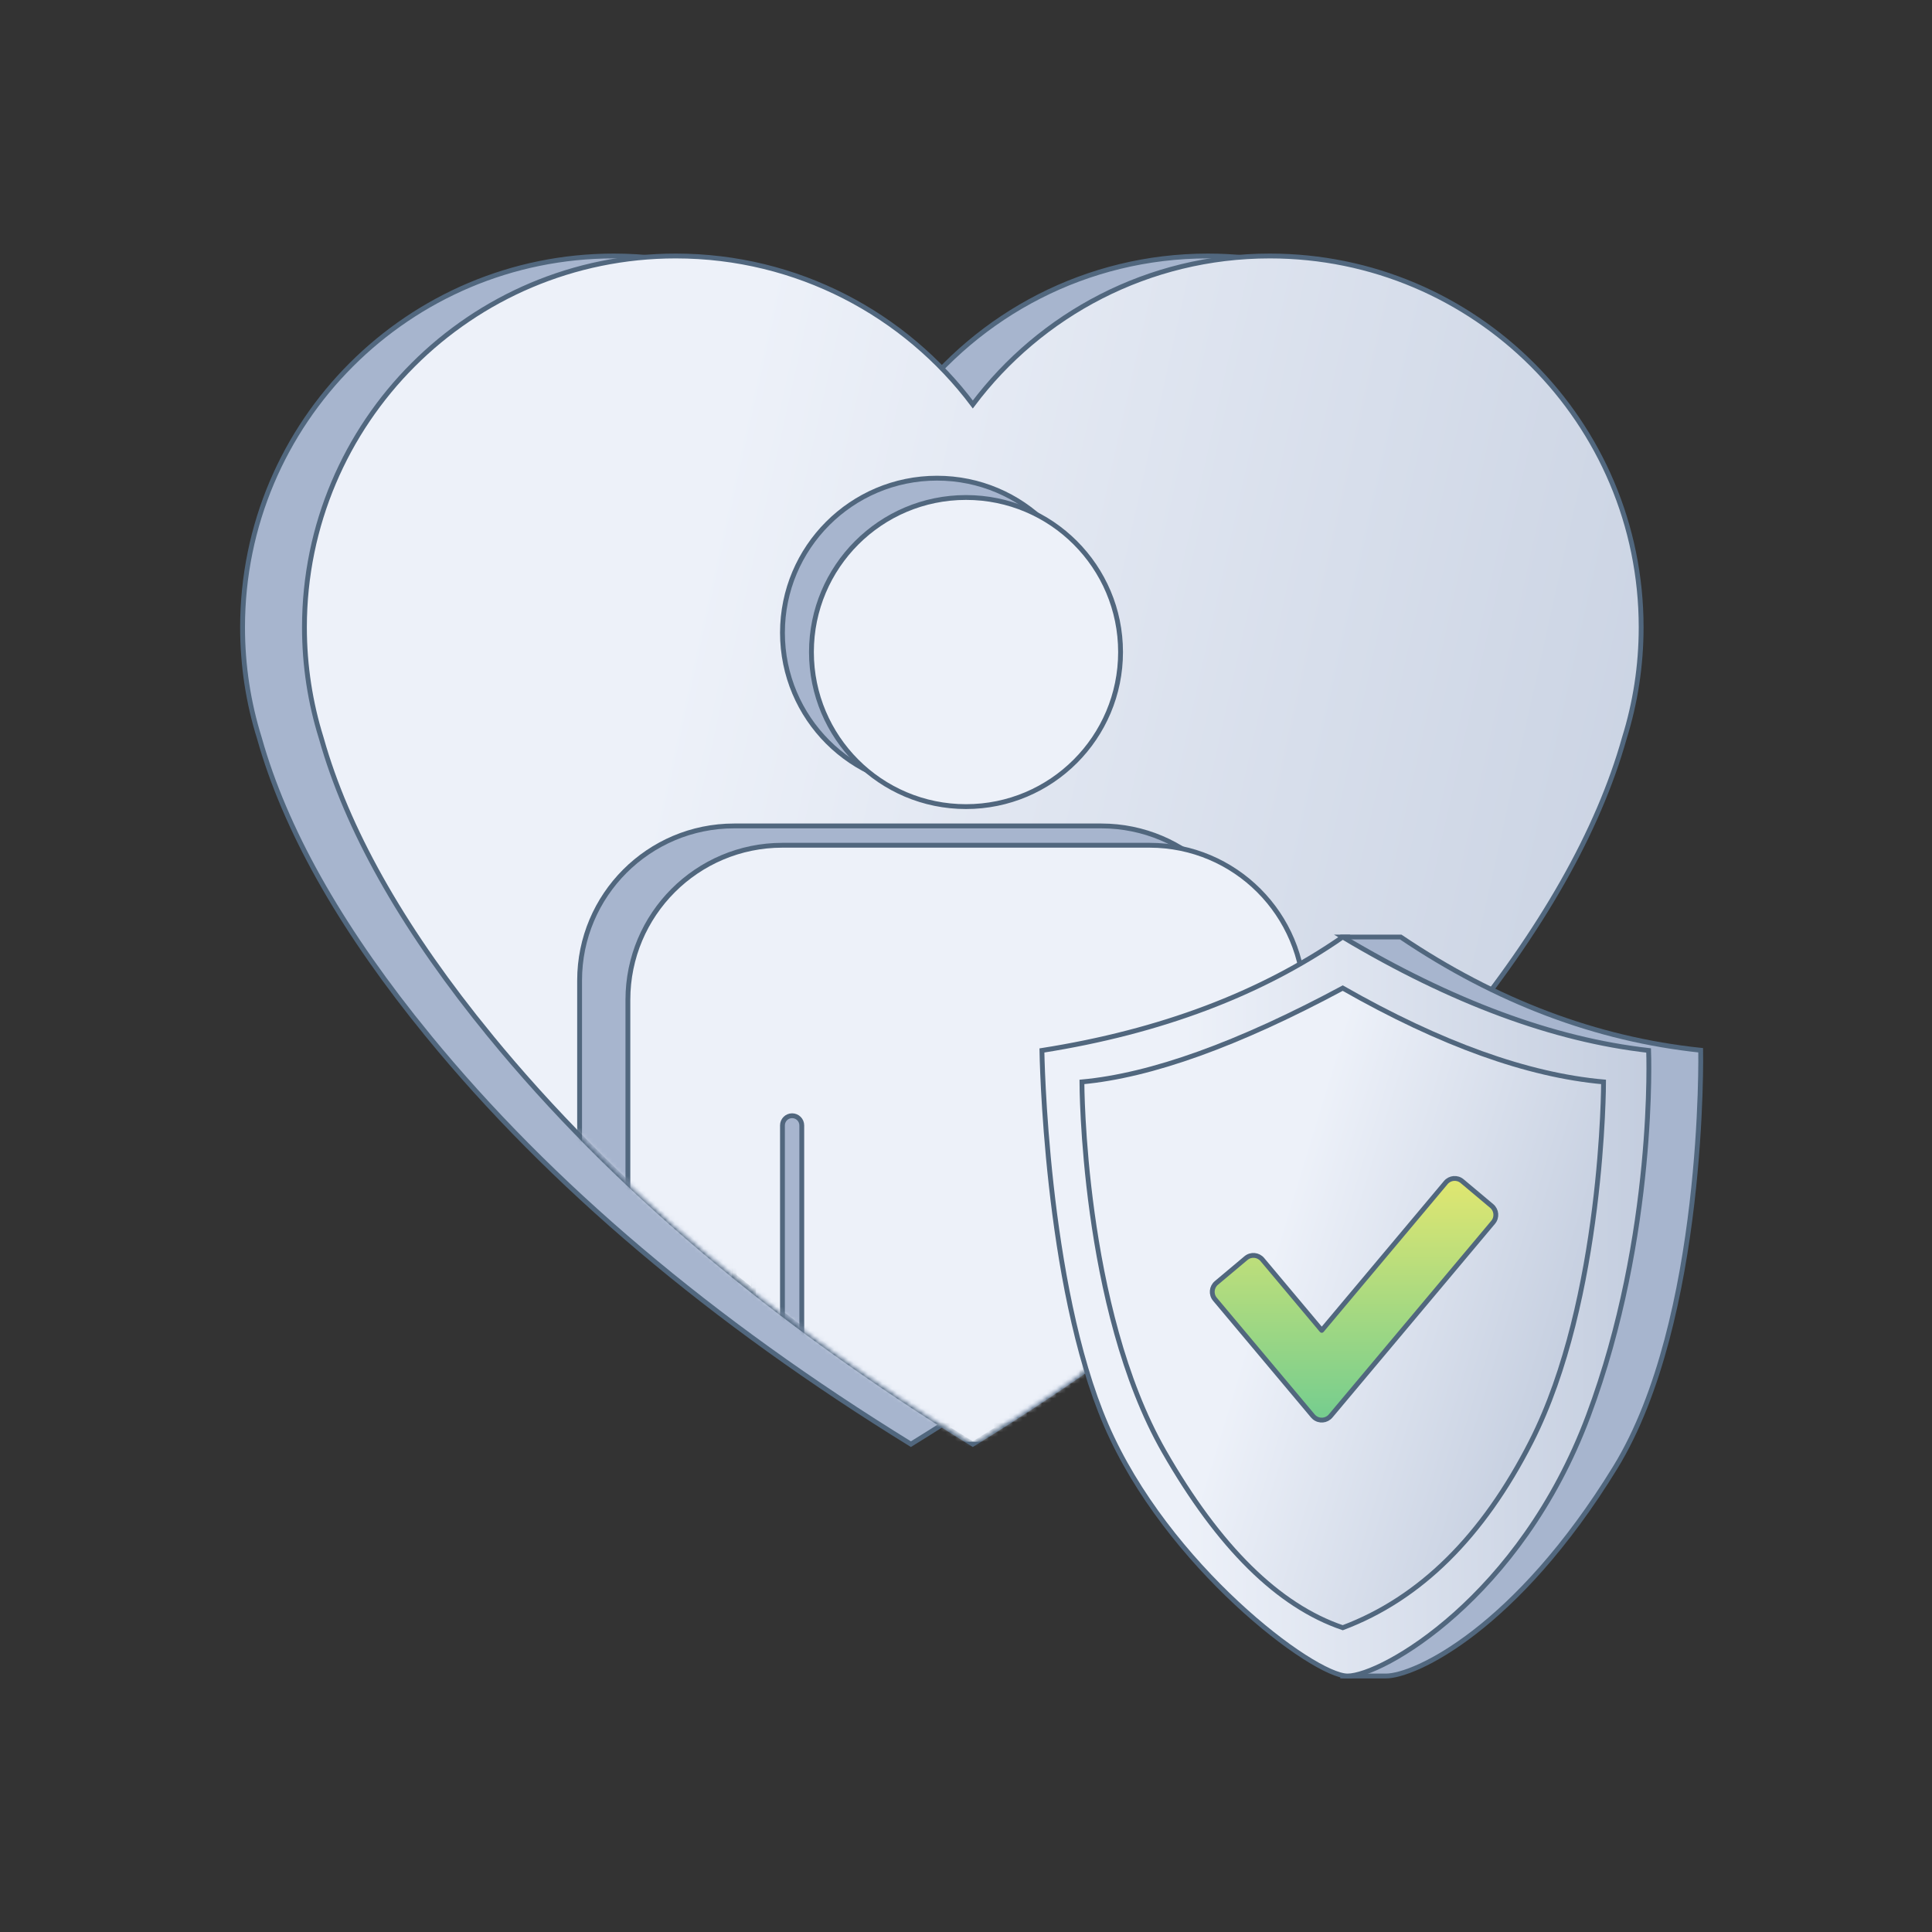 <svg height="400" viewBox="0 0 400 400" width="400" xmlns="http://www.w3.org/2000/svg" xmlns:xlink="http://www.w3.org/1999/xlink"><rect x="0" y="0" width="400" height="400" fill="#333333" stroke="none"/><defs><linearGradient id="a"><stop offset="0" stop-color="#edf1f9"/><stop offset="1" stop-color="#c1cbdd"/></linearGradient><linearGradient id="b" x1="24.883%" x2="117.474%" xlink:href="#a" y1="50%" y2="68.258%"/><path id="c" d="m51.25 161.438c-17.32-21.168-28.787-41.078-34.403-59.728l-.56-1.925c-2.258-7.235-3.474-14.93-3.474-22.909 0-42.457 34.418-76.875 76.875-76.875 25.148 0 47.476 12.075 61.501 30.744 14.023-18.669 36.351-30.744 61.499-30.744 42.457 0 76.875 34.418 76.875 76.875 0 7.979-1.216 15.674-3.472 22.91-5.394 19.203-17.049 39.754-34.966 61.652-25.252 30.864-58.565 59.051-99.938 84.562-41.373-25.511-74.685-53.699-99.938-84.562z"/><linearGradient id="d" x1="23.246%" x2="120.929%" y1="66.727%" y2="66.727%"><stop offset="0" stop-color="#edf1f9"/><stop offset=".823" stop-color="#c1cbdd"/><stop offset="1" stop-color="#c1cbdd"/></linearGradient><path id="e" d="m62.282 0c-16.991 11.788-37.751 19.617-62.282 23.486 0 0 .686 48.341 13.282 77.514 12.596 29.173 42.905 52 50 52 7.095 0 35.736-16.204 49.824-53.832 14.087-37.628 12.504-75.682 12.504-75.682-19.701-2.224-40.81-10.053-63.328-23.486z"/><linearGradient id="f" x1="33.293%" x2="94.881%" xlink:href="#a" y1="50%" y2="73.107%"/><path id="g" d="m8.282 30c14.345-1.321 32.345-7.795 54-19.422 20.265 11.55 38.265 18.024 54 19.422 0 0 0 45.028-15 74.5-10 19.648-23 32.481-39 38.5-13.333-4.526-25.667-16.693-37-36.5-17-29.711-17-76.5-17-76.5z"/><linearGradient id="h" x1="50%" x2="50%" y1="-27.103%" y2="99.858%"><stop offset=".001" stop-color="#ffee68"/><stop offset="1" stop-color="#74cd8f"/></linearGradient><mask id="i" fill="#fff"><use fill="#fff" fill-rule="evenodd" xlink:href="#c"/></mask></defs><g fill="none" fill-rule="evenodd"><g transform="translate(50.219 53)"><path d="m38.438 161.438c-17.32-21.168-28.787-41.078-34.403-59.728l-.56-1.925c-2.258-7.235-3.474-14.93-3.474-22.909 0-42.457 34.418-76.875 76.875-76.875 25.148 0 47.476 12.075 61.501 30.744 14.023-18.669 36.351-30.744 61.499-30.744 42.457 0 76.875 34.418 76.875 76.875 0 7.979-1.216 15.674-3.472 22.91-5.394 19.203-17.049 39.754-34.966 61.652-25.252 30.864-58.565 59.051-99.938 84.562-41.373-25.511-74.685-53.699-99.938-84.562z" fill="#a7b5ce" stroke="#51677e"/><use fill="#edf1f9" xlink:href="#c"/><g stroke="#51677e"><use fill="url(#b)" xlink:href="#c"/><circle cx="143.781" cy="78" fill="#a7b5ce" mask="url(#i)" r="32"/><circle cx="149.781" cy="82" fill="#edf1f9" mask="url(#i)" r="32"/><path d="m177.781 118c17.673 0 32 14.327 32 32v92h-140v-92c0-17.673 14.327-32 32-32zm-74 56c-1.105 0-2 .895-2 2v62h4v-62c0-1.105-.895-2-2-2zm72 0c-1.105 0-2 .895-2 2v62h4v-62c0-1.105-.895-2-2-2z" fill="#a7b5ce" mask="url(#i)"/><path d="m187.781 122c17.673 0 32 14.327 32 32v92h-140v-92c0-17.673 14.327-32 32-32zm-74 56c-1.105 0-2 .895-2 2v62h4v-62c0-1.105-.895-2-2-2zm72 0c-1.105 0-2 .895-2 2v62h4v-62c0-1.105-.895-2-2-2z" fill="#edf1f9" mask="url(#i)"/></g></g><g transform="translate(215.718 194)"><path d="m62.282 0h12c19.817 13.359 40.52 21.174 62.109 23.444 0 0 1.06 55.841-17.691 86.386-20.466 33.338-41.413 43.17-47.494 43.17 0 0-2.974 0-8.923 0z" fill="#a7b5ce" stroke="#51677e"/><use fill="#edf1f9" xlink:href="#e"/><use fill="url(#d)" stroke="#51677e" xlink:href="#e"/><use fill="#edf1f9" xlink:href="#g"/><g stroke="#51677e"><use fill="url(#f)" xlink:href="#g"/><path d="m86.995 50.543 6.128 5.142c1.015.852 1.148 2.366.296 3.381-0.0 0-0.0 0-0.0 0l-33.644 40.095c-.852 1.015-2.366 1.148-3.381.296-.107-.09-.206-.189-.296-.296l-20.273-24.161c-.852-1.015-.72-2.529.296-3.381l6.128-5.142c1.015-.852 2.529-.72 3.381.296 0.0 0.0 0.0 0-0.0 0l12.306 14.666 25.677-30.6c.852-1.015 2.366-1.148 3.381-.296z" fill="url(#h)" stroke-linejoin="round"/></g></g></g></svg>
